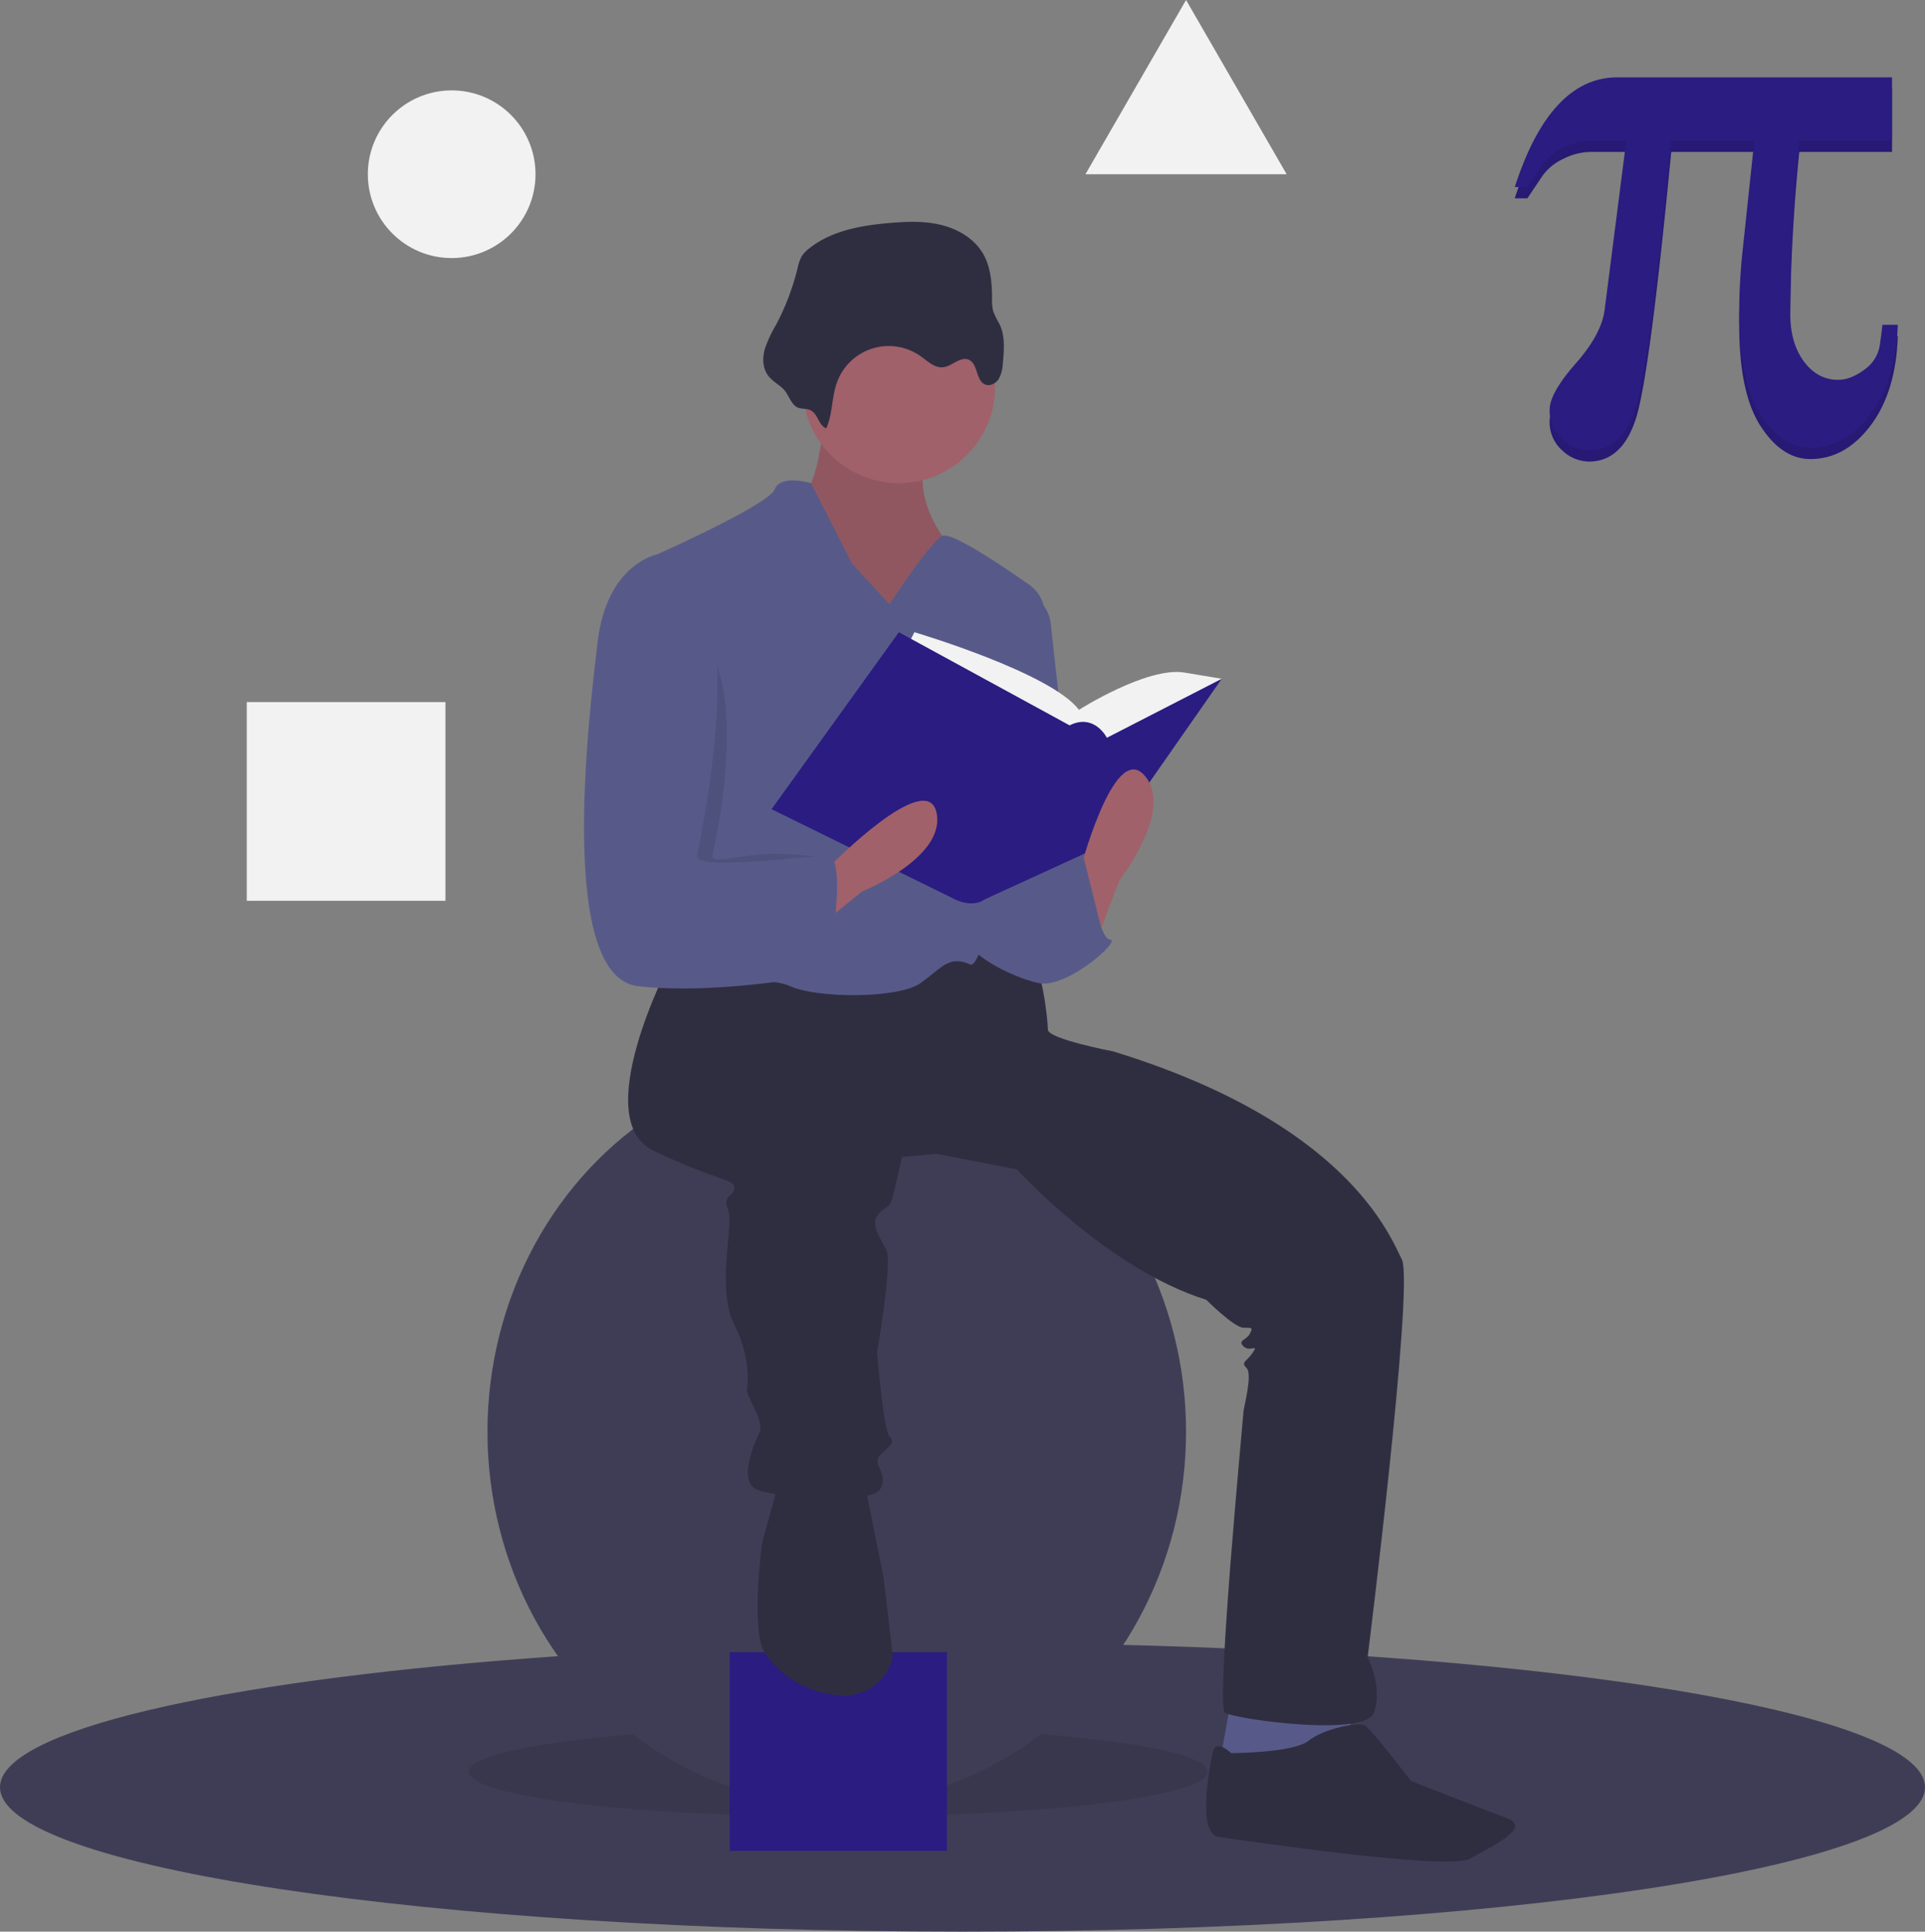 <svg xmlns="http://www.w3.org/2000/svg" width="620" height="622.114" viewBox="0 0 620 622.114">
  <rect x="0" y="0" width="620" height="622.114" fill="#808080" stroke="none"/>
  <g id="illustration" transform="translate(0 -60)">
    <path id="Path_234" data-name="Path 234" d="M892.882,744.557c0,25.68-138.79,46.5-310,46.5s-310-20.82-310-46.5c0-18.18,69.57-33.93,170.96-41.57,41.81-3.16,89.05-4.93,139.04-4.93,20.55,0,40.63.3,60.05.87C785.4,703.127,892.882,721.957,892.882,744.557Z" transform="translate(-272.882 -108.943)" fill="#3f3d56"/>
    <ellipse id="Ellipse_114" data-name="Ellipse 114" cx="119" cy="14.5" rx="119" ry="14.5" transform="translate(151 616.114)" opacity="0.1"/>
    <ellipse id="Ellipse_115" data-name="Ellipse 115" cx="112.5" cy="120" rx="112.5" ry="120" transform="translate(157 401.114)" fill="#3f3d56"/>
    <rect id="Rectangle_290" data-name="Rectangle 290" width="70" height="64" transform="translate(235 592.114)" fill="#2b1c81"/>
    <path id="Path_235" data-name="Path 235" d="M396.5,607.614l-4,22,26,4,17-10-1-16Z" fill="#575a89"/>
    <path id="Path_236" data-name="Path 236" d="M538.382,303.557s-2,23-7,24,11,41,11,41h24l19-5-9-22s-12-16-3-29S538.382,303.557,538.382,303.557Z" transform="translate(-272.882 -108.943)" fill="#a0616a"/>
    <path id="Path_237" data-name="Path 237" d="M538.382,303.557s-2,23-7,24,11,41,11,41h24l19-5-9-22s-12-16-3-29S538.382,303.557,538.382,303.557Z" transform="translate(-272.882 -108.943)" opacity="0.1"/>
    <path id="Path_238" data-name="Path 238" d="M488.382,479.557s-26,50-5,60,26,9,26,12-4,2-2,7-4,25,2,37,4,21,4,21,0,1,2,5,3,7,2,9-7,15-1,18,37,5,40,0-3-8,0-11,5-4,3-6-4-27-4-27,5-29,3-33-5-8-3-11,4-2,5-6,3-13,3-13l11-1,26,5s29,32,61,42c0,0,9,9,12,9s3,0,2,2-4,2-2,4,5-1,3,2-4,3-2,5-1,13-1,14-9,95-6,97,45,8,48,0-2-18-2-18,15-120,11-128-18-44-93-67c0,0-21-4-21-7s-2-22-6-23-27-2-27-2l-29,9-40-7Z" transform="translate(-272.882 -108.943)" fill="#2f2e41"/>
    <path id="Path_239" data-name="Path 239" d="M523.382,647.557l-5,18s-4,29,1,36c3.927,5.5,10.94,12.231,23.945,13.412A16.071,16.071,0,0,0,560.1,703.852a5.006,5.006,0,0,0,.277-1.294c0-2-3-26-3-26l-5-25-1-7Z" transform="translate(-272.882 -108.943)" fill="#2f2e41"/>
    <path id="Path_240" data-name="Path 240" d="M669.382,733.557s-5-5-6,0-5,26,2,27,74,11,81,7,20-10,12-13-31-12-31-12-13-17-15-18-13,1-18,5S669.382,733.557,669.382,733.557Z" transform="translate(-272.882 -108.943)" fill="#2f2e41"/>
    <circle id="Ellipse_116" data-name="Ellipse 116" cx="31" cy="31" r="31" transform="translate(258.5 153.614)" fill="#a0616a"/>
    <path id="Path_241" data-name="Path 241" d="M559.382,363.557l-12-13-13.3-26s-9.7-3-11.7,2-38,21-38,21,9,84,5,92-11,40-5,43,34,0,43,4,35,4,42-1,9-9,16-6c5.959,2.554,19.891-84.761,23.9-110.781a11.844,11.844,0,0,0-4.908-11.51c-8.973-6.294-25.133-17.14-27.994-15.709C572.382,343.557,559.382,363.557,559.382,363.557Z" transform="translate(-272.882 -108.943)" fill="#575a89"/>
    <path id="Path_242" data-name="Path 242" d="M602.382,359.557h0a11.86,11.86,0,0,1,8.911,10.2l8.089,72.8s-20,43-30,14S602.382,359.557,602.382,359.557Z" transform="translate(-272.882 -108.943)" fill="#575a89"/>
    <path id="Path_243" data-name="Path 243" d="M600.382,449.557l22-6s4,28,8,28-14,16-23,14-22-9-23-14,9-26,9-26Z" transform="translate(-272.882 -108.943)" fill="#575a89"/>
    <path id="Path_244" data-name="Path 244" d="M538.98,306.93c2.108-4.648,1.742-10.07,3.485-14.866a17.727,17.727,0,0,1,26.953-8.381c2.242,1.6,4.489,3.844,7.226,3.539,2.947-.329,5.575-3.616,8.284-2.411,3,1.335,2.192,6.717,5.234,7.96,1.6.654,3.494-.353,4.417-1.816a11.225,11.225,0,0,0,1.286-4.976c.42-4.265.8-8.779-1.051-12.645a30.286,30.286,0,0,1-2.028-4.09,13.994,13.994,0,0,1-.386-4.034c-.017-5.013-.383-10.242-2.906-14.574-2.8-4.807-7.974-7.881-13.373-9.222s-11.055-1.136-16.6-.666c-9.163.776-18.719,2.439-25.939,8.135a10.148,10.148,0,0,0-2.493,2.62,13.525,13.525,0,0,0-1.328,3.841A79.449,79.449,0,0,1,522.8,273.62a39.653,39.653,0,0,0-3.6,7.765c-.766,2.754-.714,5.893.889,8.261,1.3,1.927,3.391,2.955,5.029,4.53,1.624,1.561,2.384,4.564,4.182,5.747,1.57,1.032,3.451.3,5.053,1.4C536.41,302.725,536.558,305.8,538.98,306.93Z" transform="translate(-272.882 -108.943)" fill="#2f2e41"/>
    <path id="Path_245" data-name="Path 245" d="M564.382,378.557l3-6s44,13,53,25c0,0,22-14,34-12l12,2-37,33-47-4Z" transform="translate(-272.882 -108.943)" fill="#f2f2f2"/>
    <path id="Path_246" data-name="Path 246" d="M562.382,372.557l-41,57,59,29s5.516,3,9.758,0l39.242-18,37-53-37,19s-4-8-12-4Z" transform="translate(-272.882 -108.943)" fill="#2b1c81"/>
    <path id="Path_247" data-name="Path 247" d="M625.382,473.557l8-21s18-23,8-34-21,32-21,32Z" transform="translate(-272.882 -108.943)" fill="#a0616a"/>
    <path id="Path_248" data-name="Path 248" d="M533.079,470.206l17.456-14.152s27.11-10.865,23.979-25.4S540.293,447.8,540.293,447.8Z" transform="translate(-272.882 -108.943)" fill="#a0616a"/>
    <path id="Path_249" data-name="Path 249" d="M489.882,369.057h-1s-15.5-18.5-18.5,6.5-13,108,13,111,44.5-12.5,44.5-12.5,19-29,12-29c-3.387,0-12.6-1.521-21-1-8.963.556-17.016,3.081-16.5.5C503.382,439.557,517.882,376.057,489.882,369.057Z" transform="translate(-272.882 -108.943)" opacity="0.1"/>
    <path id="Path_250" data-name="Path 250" d="M488.382,349.557l-4-2s-16,3-19,28-13,108,13,111,61-4,61-4,7-38,0-38-43,5-42,0S516.382,356.557,488.382,349.557Z" transform="translate(-272.882 -108.943)" fill="#575a89"/>
    <path id="Path_251" data-name="Path 251" d="M338,353.114l11.027-16.9,6.973,27.9-18,8Z" fill="#575a89"/>
    <circle id="Ellipse_117" data-name="Ellipse 117" cx="27" cy="27" r="27" transform="translate(118.473 89.113)" fill="#f2f2f2"/>
    <rect id="Rectangle_291" data-name="Rectangle 291" width="64" height="64" transform="translate(79.473 286.114)" fill="#f2f2f2"/>
    <path id="Path_252" data-name="Path 252" d="M372,0l16.2,28.057,16.2,28.057H339.6l16.2-28.057Z" transform="translate(10 60)" fill="#f2f2f2"/>
    <path id="Path_253" data-name="Path 253" d="M927.118,277.172q-.581,17.955-8.745,28.784t-19.4,10.83q-9.152,0-16.042-10.6t-6.892-32.606q0-4.865.232-9.266t.579-8.34l4.054-38.108H854.145q-6.949,72.278-11.409,86T827.62,317.6a12.78,12.78,0,0,1-8.572-3.591,12.064,12.064,0,0,1-4.054-9.5q0-5.326,8.4-14.884t9.324-17.432l6.95-54.324H828.432a19.911,19.911,0,0,0-9.093,2.259,17.156,17.156,0,0,0-6.544,5.27l-4.981,7.413h-4.055q5.674-17.605,13.958-26.467t19.054-8.861h88.495v20.386H895.381q-1.39,13.9-2.143,27.8t-.753,27.915q0,9.5,4.4,15.405t11,5.907q4.053,0,8.513-3.3a11.97,11.97,0,0,0,5.039-8.629q.348-2.547.521-4t.174-1.8Z" transform="translate(-315.882 -108.943)" fill="#2b1c81"/>
    <path id="Path_254" data-name="Path 254" d="M927.118,277.172q-.581,17.955-8.745,28.784t-19.4,10.83q-9.152,0-16.042-10.6t-6.892-32.606q0-4.865.232-9.266t.579-8.34l4.054-38.108H854.145q-6.949,72.278-11.409,86T827.62,317.6a12.78,12.78,0,0,1-8.572-3.591,12.064,12.064,0,0,1-4.054-9.5q0-5.326,8.4-14.884t9.324-17.432l6.95-54.324H828.432a19.911,19.911,0,0,0-9.093,2.259,17.156,17.156,0,0,0-6.544,5.27l-4.981,7.413h-4.055q5.674-17.605,13.958-26.467t19.054-8.861h88.495v20.386H895.381q-1.39,13.9-2.143,27.8t-.753,27.915q0,9.5,4.4,15.405t11,5.907q4.053,0,8.513-3.3a11.97,11.97,0,0,0,5.039-8.629q.348-2.547.521-4t.174-1.8Z" transform="translate(-315.882 -108.943)" opacity="0.1"/>
    <path id="Path_255" data-name="Path 255" d="M927.118,273.553q-.581,17.955-8.745,28.784t-19.4,10.83q-9.152,0-16.042-10.6t-6.892-32.606q0-4.865.232-9.266t.579-8.34l4.054-38.108H854.145q-6.949,72.278-11.409,86T827.62,313.978a12.78,12.78,0,0,1-8.572-3.591,12.064,12.064,0,0,1-4.054-9.5q0-5.326,8.4-14.884t9.324-17.432l6.95-54.324H828.432a19.911,19.911,0,0,0-9.093,2.258,17.156,17.156,0,0,0-6.544,5.27l-4.981,7.413h-4.055q5.674-17.605,13.958-26.467t19.054-8.861h88.495v20.386H895.381q-1.39,13.9-2.143,27.8t-.753,27.915q0,9.5,4.4,15.405t11,5.907q4.053,0,8.513-3.3a11.97,11.97,0,0,0,5.039-8.629q.348-2.547.521-4t.174-1.8Z" transform="translate(-315.882 -108.943)" fill="#2b1c81"/>
  </g>
</svg>
